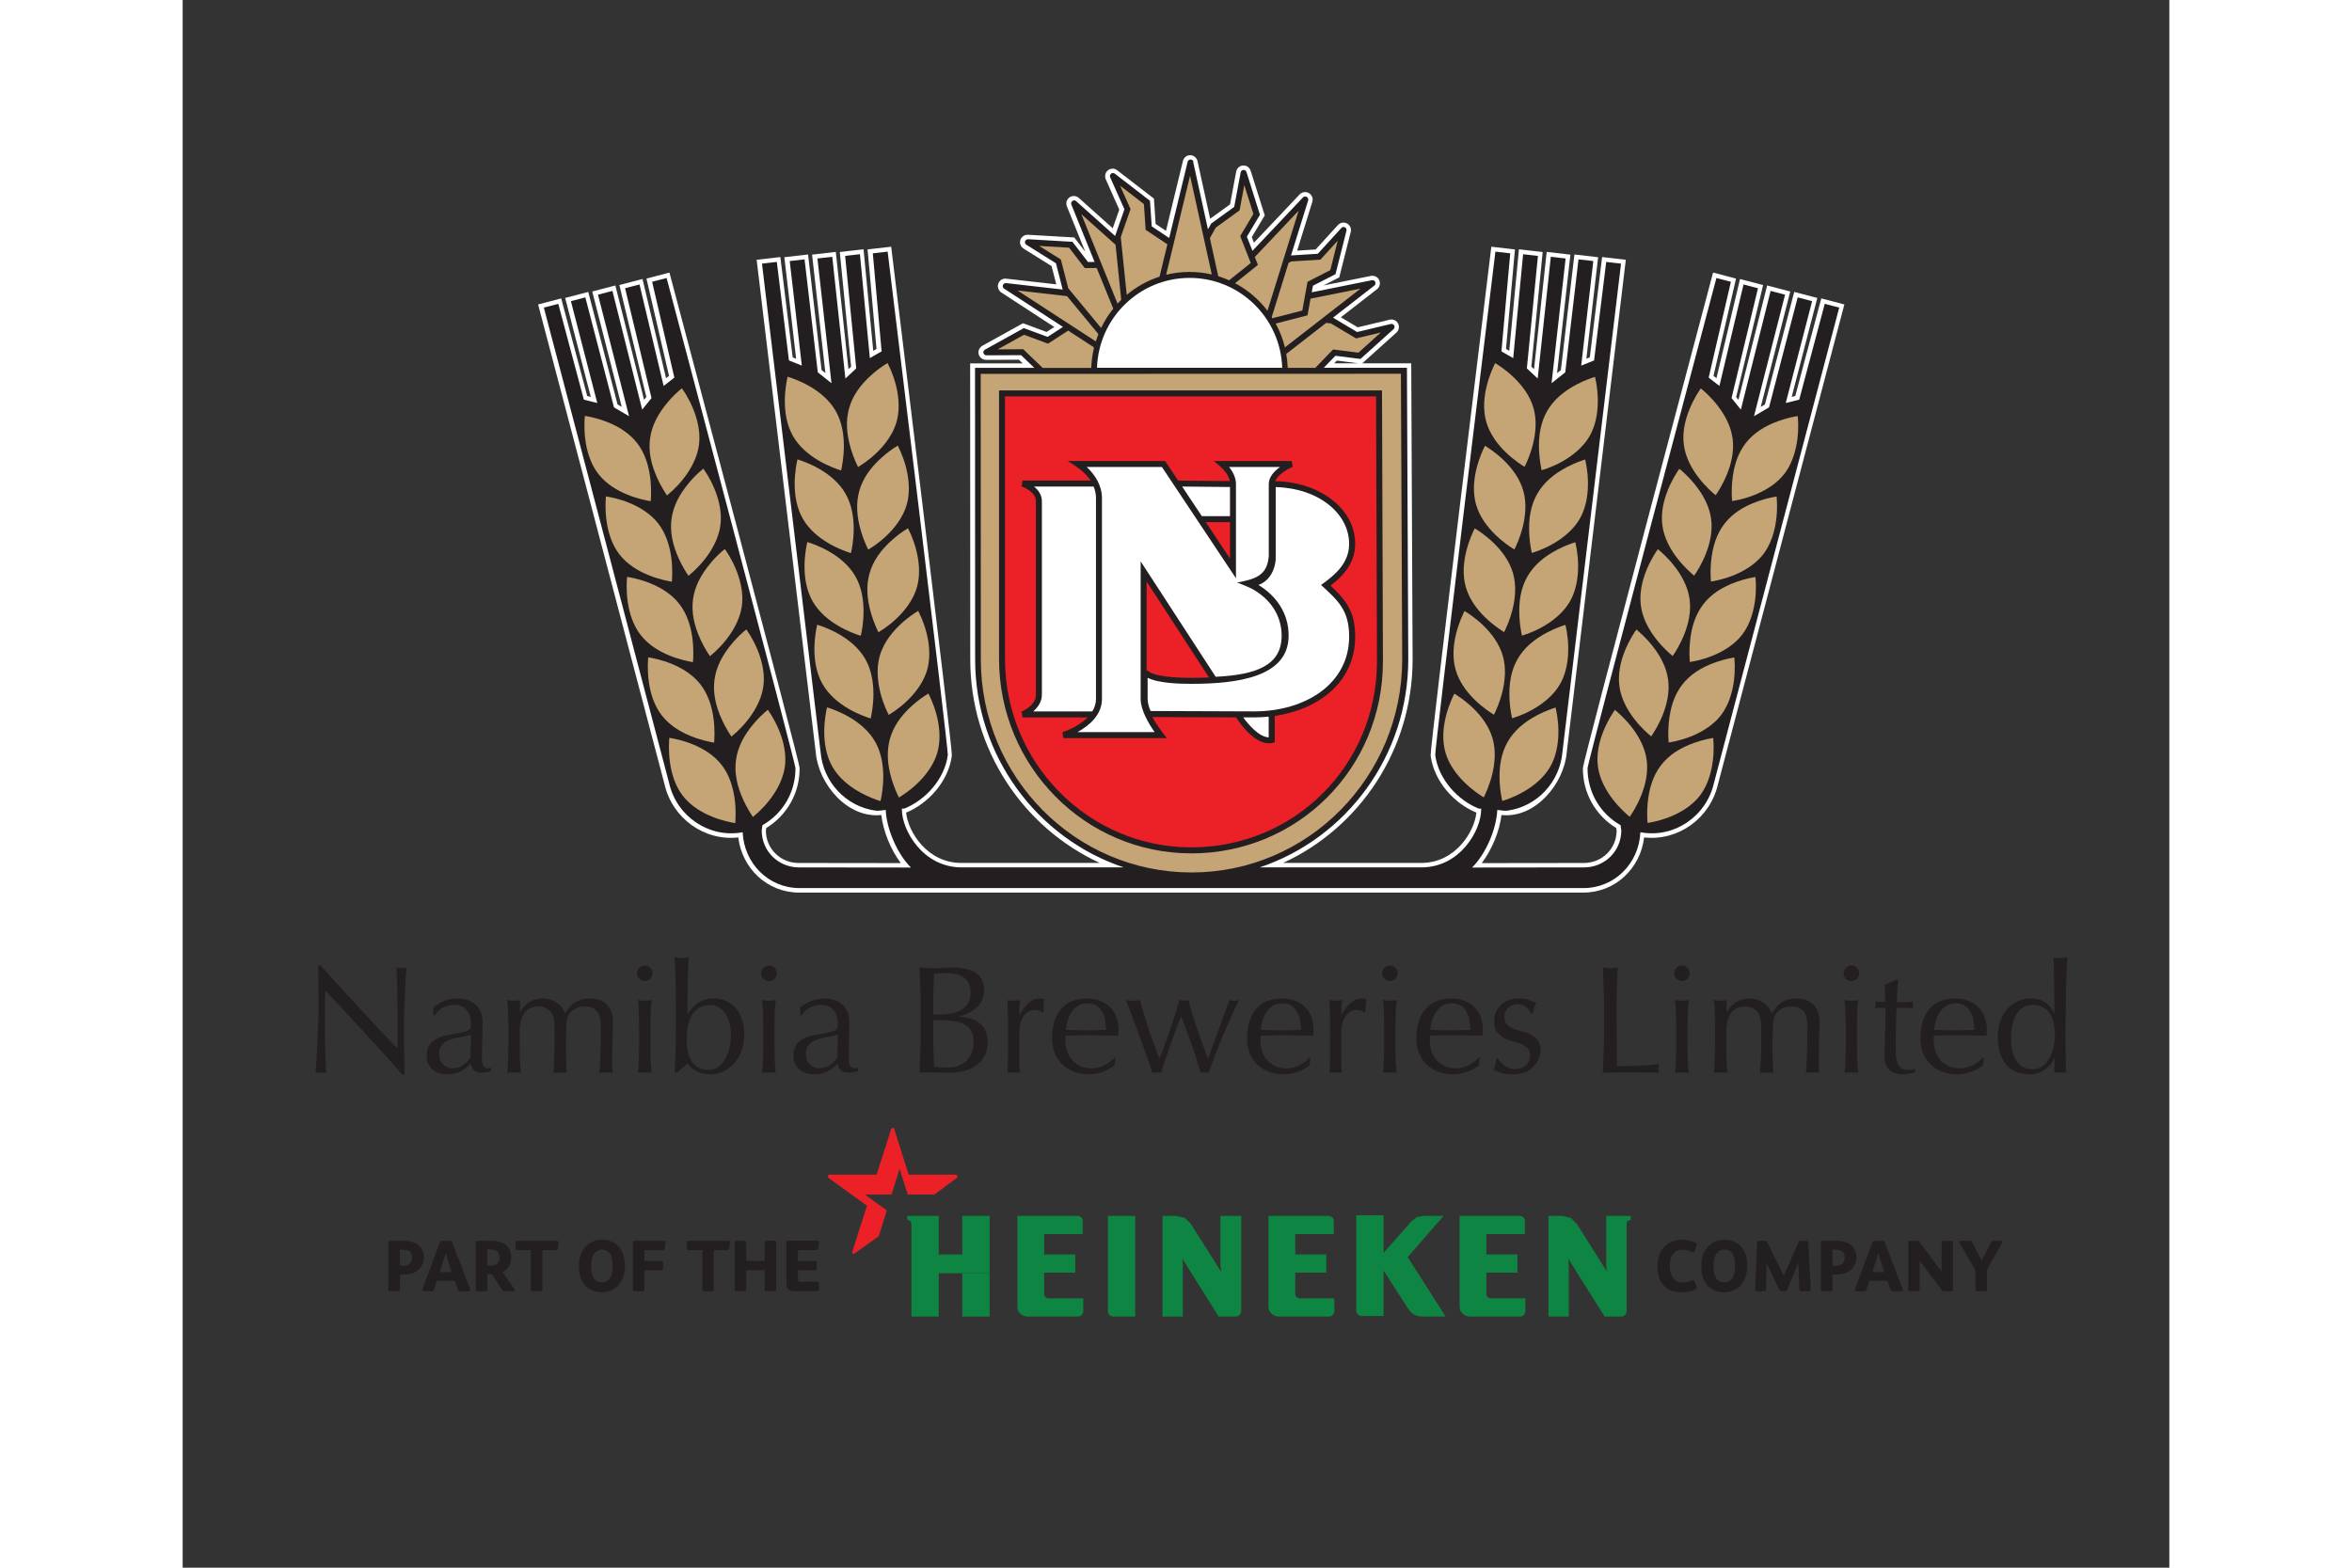 <?xml version="1.0" encoding="UTF-8"?>
<svg width="1200px" height="800px" id="Layer_1" data-name="Layer 1" xmlns="http://www.w3.org/2000/svg" viewBox="0 0 609.45 481.02">
  <rect x="0" y="0" width="609.45" height="481.02" fill="#333333" stroke="none"/>
  <defs>
    <style>
      .cls-1 {
        fill: #c5a476;
      }

      .cls-2 {
        fill: #231f20;
      }

      .cls-3 {
        fill: #fff;
      }

      .cls-4 {
        fill: #0e8542;
      }

      .cls-5 {
        fill: #ec2027;
      }
    </style>
  </defs>
  <path class="cls-3" d="M276.85,77.15l-5.63-13.91c-.1-.29-.14-.6-.14-.8,0-1.27,1.03-2.3,2.29-2.3.54,0,1.07.21,1.47.53l10.48,9.37,2-5.72-4.17-9.37c-.13-.31-.17-.64-.17-.9,0-1.27,1.03-2.3,2.29-2.3.61,0,1.09.22,1.49.55l11.2,8.64.52,7.78,3.17,2.11,5.23-21.56c.29-.93,1.15-1.66,2.19-1.66s1.95.74,2.23,1.72l4.55,20.76-2.54-.38,1.14-2.05,6.86-4.96,1.88-10.08c.21-1.06,1.14-1.85,2.25-1.85,1.01,0,1.87.66,2.18,1.59l4.33,13.73-3.98,6.67.67,1.71,14.09-14.9c.51-.51,1.15-.64,1.6-.64,1.28,0,2.32,1.04,2.32,2.33,0,.18-.02.36-.07.56l-4.69,15.08,5.68-.36,6.74-7.39c.42-.52,1.07-.86,1.79-.86,1.27,0,2.3,1.03,2.3,2.31,0,.23-.03.46-.1.67l-3.49,13.83-4.86,2.49,14.61-2.94c.14-.03.29-.04.43-.04,1.26,0,2.29,1.03,2.29,2.3,0,.72-.34,1.39-.87,1.81l-11.11,8.63,5.18,3.08,9.68-2.31c.21-.06.43-.1.65-.1,1.27,0,2.3,1.04,2.3,2.31,0,.65-.29,1.26-.71,1.67-10.67,9.61,0,0-10.67,9.61l-.99-.13-6.66-.84-.82.84h7.47s1.13,0,1.13,0h15.03s.42,90.84.42,90.84c0,27.75-16.29,51.66-39.73,62.46h42.38c10.41,0,16.31-9.5,16.92-15.44-6.77-2.76-13.01-9.56-14.04-17.49-.13-1.01,4.34-38.33,8.85-75.7,3.24-26.84,6.5-53.63,9.77-80.45l7.24.83-2.74,30.54,1,.57,2.97-31.15,7.28.84-3.47,35.18.82.77,3.88-35.99,7.28.84-4.09,36.34,1.17-.93,4.15-35.46,7.27.84-3.61,31.15,1.06-.42,3.78-30.78,7.27.84-18.14,151.26c-.83,9.48-9.62,20.22-20.01,19.11-.58,4.95-2.94,10.64-6.05,14.75l31.33-.04c5.54,0,10-4.32,10.05-9.88l-.12-.84c-6.4-3.9-10.3-10.81-10.23-18.42,0-1.02,9.57-37.34,19.18-73.72,6.9-26.11,13.82-52.2,20.75-78.3l7.05,1.85-6.92,29.85.91.71,7.23-30.43,7.09,1.85-8.27,34.35.7.87,8.8-35.09,7.09,1.85-9.05,35.41,1.28-.75,8.99-34.53,7.08,1.85-7.86,30.35,1.1-.27,7.98-29.94,7.08,1.85-38.78,147.24c-2.4,10.47-12.24,17.48-22.64,16.3-1.14,9.47-8.83,16.93-18.72,16.93h-240.45c-9.88,0-17.58-7.46-18.72-16.93-10.4,1.18-20.27-5.86-22.64-16.35l-38.77-147.19,7.08-1.85,7.98,29.94,1.1.27-7.86-30.35,7.08-1.85,8.99,34.53,1.29.75-9.05-35.41,7.09-1.85,8.8,35.09.7-.87-8.27-34.35,7.09-1.85,7.23,30.43.91-.71-6.92-29.85,7.05-1.85c6.93,26.1,13.85,52.18,20.75,78.3,9.61,36.38,19.18,72.7,19.18,73.72.07,7.61-3.84,14.51-10.23,18.42l-.12.84c.05,5.56,4.51,9.88,10.05,9.88l31.34.04c-3.09-4.11-5.4-9.81-5.98-14.76-10.44,1.12-19.28-9.56-20.1-19.15l-18.14-151.21,7.27-.84,3.78,30.78,1.06.42-3.61-31.15,7.27-.84,4.15,35.46,1.17.93-4.09-36.34,7.28-.84,3.88,35.99.82-.77-3.47-35.18,7.28-.84,2.98,31.15,1-.57-2.74-30.54,7.24-.83c3.27,26.83,6.53,53.61,9.77,80.45,4.51,37.38,8.98,74.69,8.85,75.7-1.03,7.92-7.27,14.73-14.04,17.49.61,5.94,6.51,15.44,16.92,15.44h42.49c-23.44-10.81-39.73-34.71-39.73-62.46l-.03-90.81h16.13s-1.18-1.14-1.18-1.14l-10.15.05c-1.21-.05-2.26-1.03-2.26-2.32,0-1.14.84-1.8,1.29-2.06l12.39-6.86,7.23,2.68,2.36-1.53-16.42-10.69c-.5-.42-.9-1.11-.9-1.83,0-1.28,1.04-2.33,2.31-2.33l15.62,1.77-1.44-5.6-8.61-5.38c-.65-.41-1.08-1.14-1.08-1.95,0-1.27,1.06-2.29,2.32-2.29l14.33.83,3.29,4.28Z"/>
  <path class="cls-2" d="M309.99,49.65l4.54,20.72.99-1.78,7.06-5.1,1.99-10.61c.08-.42.45-.74.9-.74.4,0,.75.26.87.63l4.14,13.13-4.01,6.72,1.71,4.35,15.56-16.46c.16-.16.38-.22.62-.22.52,0,.94.42.94.95,0,.06,0,.11-.01.18l-5.28,16.96,8.22-.52,7.16-7.84c.17-.23.44-.38.74-.38.51,0,.92.42.92.93,0,.1-.02.2-.05.29l-3.34,13.26-6.93,3.55-.36,2.02,18.48-3.72c.06-.01.11-.01.17-.01.51,0,.91.41.91.92,0,.29-.13.55-.34.72l-12.7,9.87,7.4,4.4,10.27-2.45c.09-.03.19-.05.29-.05.51,0,.93.42.93.93,0,.26-.11.49-.28.66l-10.18,9.17-7.7-.97-3.56,3.68h25.51s.41,89.46.41,89.46c0,29.74-19.1,54.98-45.57,63.84h49.59c11.97,0,18.35-11.46,18.35-17.81v-.23h-.75c-6.45-2.56-12.39-9.04-13.35-16.45-.2-1.57,17.66-147.91,18.46-154.45l4.55.53-2.7,30.08,3.61,2.07,3.04-31.88,4.55.52-3.4,34.51,3.32,3.11,4.03-37.35,4.54.52-4.31,38.26,4.2-3.33,4.06-34.66,4.54.52-3.71,32.08,3.95-1.59,3.72-30.23,4.55.53-17.98,149.89c-.77,9.08-7.69,16.73-16.99,17.97-.65.09-2.38-.17-2.99-.24-.26,5.93-3.56,13.55-7.74,17.68l34.35-.04c6.31,0,11.43-4.96,11.43-11.35l-.22-1.6c-6.32-3.59-10.19-10.22-10.13-17.55.01-1.58,37.84-143.97,39.53-150.35l4.44,1.16-6.81,29.4,3.29,2.56,7.4-31.14,4.43,1.16-8.11,33.7,2.86,3.54,9.13-36.42,4.43,1.16-9.53,37.28,4.61-2.71,8.79-33.75,4.43,1.16-8.09,31.25,4.13-1.02,7.84-29.41,4.43,1.16-38.43,145.9c-2.31,10.2-12.18,16.9-22.3,15.12l-.26-.05c-.42,9.49-7.84,17.14-17.48,17.14h-240.45c-9.63,0-17.05-7.65-17.47-17.14l-.26.05c-10.11,1.78-19.99-4.92-22.3-15.12l-38.43-145.9,4.43-1.16,7.84,29.41,4.12,1.02-8.09-31.25,4.43-1.16,8.79,33.75,4.62,2.71-9.53-37.28,4.43-1.16,9.13,36.42,2.86-3.54-8.11-33.7,4.43-1.16,7.4,31.14,3.29-2.56-6.82-29.4,4.44-1.16c1.69,6.37,39.52,148.77,39.53,150.35.06,7.33-3.81,13.96-10.13,17.55l-.22,1.6c0,6.39,5.12,11.35,11.43,11.35l34.35.04c-4.17-4.14-7.47-11.76-7.74-17.68-.6.07-2.34.33-2.99.24-9.3-1.24-16.22-8.88-16.99-17.97l-17.98-149.89,4.55-.53,3.72,30.23,3.95,1.59-3.71-32.08,4.55-.52,4.06,34.66,4.2,3.33-4.31-38.26,4.55-.52,4.03,37.35,3.32-3.11-3.4-34.51,4.54-.52,3.04,31.88,3.61-2.07-2.7-30.08,4.55-.53c.8,6.55,18.67,152.89,18.46,154.45-.96,7.41-6.9,13.89-13.35,16.45h-.75v.23c0,6.35,6.38,17.81,18.35,17.81h49.7c-26.47-8.86-45.57-34.1-45.57-63.84l-.03-89.43h18.18s-4.06-3.9-4.06-3.9l-10.67.05c-.51-.02-.91-.43-.91-.94,0-.39.29-.68.6-.86l11.83-6.55,7.29,2.7,4.72-3.06-18.14-11.8c-.21-.17-.34-.43-.34-.72,0-.52.42-.94.94-.94l17.45,1.99-2.07-8.07-9.08-5.68c-.26-.16-.43-.45-.43-.78,0-.5.41-.91.91-.91l13.66.79,4.77,6.2,2.02-.02-7.14-17.65c-.04-.1-.05-.21-.05-.31,0-.51.41-.93.92-.93.22,0,.42.08.58.21l11.99,10.72,2.86-8.19-4.39-9.85c-.05-.11-.06-.23-.06-.36,0-.51.41-.93.92-.93.24,0,.42.07.62.24l10.75,8.29.53,7.84,5.36,3.57,5.68-23.43c.12-.38.45-.65.87-.65s.79.29.9.68"/>
  <path class="cls-1" d="M309.49,267.7c35.69,0,64.63-29.27,64.63-65.39l-.4-87.63-128.9.04.03,87.59c0,36.12,28.94,65.39,64.64,65.39"/>
  <path class="cls-2" d="M309.42,261.84c-32.58,0-58.98-26.71-58.98-59.65v-82.4h117.48l.29,83.15c0,32.95-26.23,58.91-58.79,58.91"/>
  <path class="cls-5" d="M309.42,260c31.57,0,56.96-25.14,56.96-57.07l-.28-81.31h-113.83v80.56c0,31.94,25.59,57.82,57.15,57.82"/>
  <path class="cls-2" d="M314.85,207.87l-19.14-29.45v27.41h.3s-.02-.1-.02-.16c1.82,2.35,12.31,2.32,13.42,2.32,1.84,0,3.66-.04,5.44-.12M321.29,160.22h-7.42l7.42,11.15v-11.15ZM257.65,220.12l-.33-1.77c.16-.06,4.44-1.84,4.44-5.12v-59.46c0-2.92-4.19-4.46-4.4-4.53l.29-1.79h20.93c-1.7-2.58-4.48-4.38-7.07-6h29.88l4,6.01,15.84.15c-.49-2.67-3-4.58-4.9-6.15h23.87l.34,1.77c-.24.1-4.46,1.91-5.35,4.4,13.82.3,24.5,8.52,24.5,19.29,0,5.33-3.15,9.45-7.55,12.77,4.97,4.66,7.55,8.18,7.55,15.68,0,13.75-11.02,22.29-24.67,24.31v8.07c-4.97,1.8-9.83-4.54-11.89-7.63l-25.66-.1c1.3,2.41,3.07,4.75,4.44,6.46h-31.75l-.27-1.8c.16-.05,4.72-1.51,7.73-4.54h-19.94Z"/>
  <path class="cls-1" d="M279.48,106.53l-7.84-5.09-6.18,4.01-7.36-2.73-8.07,4.47,7.81-.04,5.98,5.73h14.91c.07-2.02.33-3.98.77-5.88l-.02-.46Z"/>
  <path class="cls-1" d="M315.7,84.22l-6.66-30.3-7.34,30.39c2.3-.57,4.7-.87,7.17-.87s4.63.27,6.83.78"/>
  <path class="cls-1" d="M328.47,65.66l-2.79-8.85-1.45,7.74-7.32,5.29-1.79,3.23,2.57,11.69c1.14.35,2.26.77,3.33,1.25l6.64-5.32-3.24-8.25,4.05-6.79Z"/>
  <path class="cls-1" d="M332.79,95.35l9.55-30.7-13.44,14.21.95,2.43-7.01,5.61c3.88,2.06,7.27,4.95,9.94,8.44"/>
  <path class="cls-1" d="M334.11,97.26c.1.18.15.34.07.41l9.3-2.39,1.59-8.82,6.99-3.58,2.27-9.01-5.29,5.79-8.98.56-.8.45-5.16,16.6Z"/>
  <path class="cls-1" d="M335.32,99.28c1.23,2.28,2.19,4.73,2.82,7.31l23.21-18.04-15.36,3.09-.92,5.12-9.75,2.51Z"/>
  <path class="cls-1" d="M339,112.87h8.46l5.45-5.64,7.78.98,6.87-6.19-7.6,1.82-7.76-4.62-1.43-.13-12.22,9.5c.24,1.4.39,2.83.44,4.28"/>
  <path class="cls-1" d="M287.78,72.74l1.83,17.73c2.94-2.47,6.35-4.38,10.07-5.59l2.4-9.92-6.67-4.44-.53-7.91-7.31-5.64,3.21,7.2-3,8.58Z"/>
  <path class="cls-1" d="M286.18,75.1l-10.5-9.39,11.11,27.45c.37-.4.75-.79,1.13-1.17l-1.74-16.9Z"/>
  <path class="cls-1" d="M280.91,102.5l-9.61-11.63-15.2-1.74,24.02,15.62c.24-.76.51-1.51.8-2.25"/>
  <path class="cls-1" d="M280.39,82.22l-3.65.04-4.81-6.26-9.18-.54,6.65,4.16,2.26,8.81,10.08,12.2c1.02-2.12,2.28-4.11,3.74-5.92l-5.08-12.48Z"/>
  <path class="cls-3" d="M280.49,112.84c.53-15.32,13.04-27.57,28.41-27.57s27.89,12.25,28.41,27.57h-56.82Z"/>
  <path class="cls-3" d="M336.64,143.28h-15.64l.26.34c.89,1.18,1.86,2.92,1.86,4.9v28.91l-22.72-34.15h-23.07c2.65,2.46,4.68,5.78,4.68,9.56v61.62c0,4.79-3.74,8.11-7.51,10.17h23.66c-1.92-2.76-4.28-6.81-4.28-10.17v-42.22l23.02,35.42c12.29-.61,20.23-3.39,20.23-12.61,0-6.44-3.72-11.4-9.04-14.36-.99-.55-4.62-1.95-4.62-1.95,5.04-.98,9.15-1.86,9.68-7.8.06-.65.03-1.11.03-1.11v-21.3c0-2.29,1.8-4.06,3.46-5.24"/>
  <path class="cls-3" d="M296.02,207.97v6.48c0,1.11.35,2.39.89,3.71l31.72.12c15.96,0,29.21-8.58,29.21-22.93,0-8.12-3.34-10.97-8.61-15.87,4.29-3.03,8.61-6.73,8.61-12.59,0-9.3-9.33-17.1-22.53-17.44v22.19s-.02.54-.17,1.32c-.57,2.89-2.22,5.51-5.14,6.52,5.54,3.35,9.28,8.74,9.28,15.56,0,12.78-15.91,14.78-29.85,14.78-3.09,0-10.02-.1-13.4-1.86"/>
  <polygon class="cls-3" points="321.29 149.43 306.61 149.29 312.65 158.38 321.29 158.38 321.29 149.43"/>
  <path class="cls-3" d="M260.92,218.28h18.13c.7-1.13,1.13-2.4,1.13-3.83v-61.62c0-1.29-.28-2.48-.73-3.55h-18.29c1.2.97,2.42,2.45,2.42,4.48v59.46c0,1.99-1.13,3.75-2.66,5.06"/>
  <path class="cls-3" d="M333.17,219.89c-1.49.15-3.01.23-4.55.23h-3.28c1.44,1.99,4.74,5.99,7.82,6.14v-6.37Z"/>
  <path class="cls-1" d="M224.05,216.26c-7.35,6.47-9.33,13.57-6.51,22.96.78,2.59,1.73,4.6,2.18,5.49,5.05-3.04,10.18-8.1,11.81-13.86,1.64-5.78-.08-12.82-2.76-18.06-1.67,1.01-3.25,2.18-4.72,3.47"/>
  <path class="cls-1" d="M197.67,217.05c-.54,2.31-2.28,11.33,1.64,18.2,3.92,6.87,12.51,9.87,14.77,10.56.54-2.32,2.27-11.36-1.65-18.23-3.92-6.87-12.5-9.85-14.75-10.53"/>
  <path class="cls-1" d="M194.65,191.69c-.54,2.31-2.28,11.33,1.64,18.2,3.92,6.87,12.51,9.87,14.77,10.56.54-2.32,2.27-11.36-1.65-18.23-3.92-6.87-12.5-9.85-14.75-10.53"/>
  <path class="cls-1" d="M191.62,166.32c-.54,2.31-2.28,11.33,1.64,18.2,3.92,6.87,12.51,9.87,14.77,10.56.54-2.32,2.27-11.36-1.65-18.23-3.92-6.87-12.5-9.85-14.75-10.53"/>
  <path class="cls-1" d="M188.6,140.96c-.54,2.31-2.28,11.33,1.64,18.2,3.92,6.87,12.51,9.87,14.77,10.56.54-2.32,2.27-11.36-1.66-18.23-3.92-6.87-12.5-9.85-14.75-10.53"/>
  <path class="cls-1" d="M185.58,115.59c-.54,2.31-2.28,11.33,1.64,18.2,3.92,6.87,12.51,9.87,14.77,10.56.54-2.32,2.27-11.36-1.65-18.23-3.92-6.87-12.5-9.85-14.75-10.53"/>
  <path class="cls-1" d="M149.3,226.39c-.22,2.36-.7,11.54,4.13,17.79,4.82,6.25,13.75,8.01,16.08,8.38.22-2.37.68-11.57-4.14-17.82-4.83-6.25-13.74-7.99-16.06-8.35"/>
  <path class="cls-1" d="M142.82,201.69c-.22,2.36-.7,11.54,4.13,17.79,4.82,6.25,13.75,8.01,16.08,8.38.21-2.37.68-11.57-4.15-17.82-4.83-6.25-13.74-7.99-16.06-8.35"/>
  <path class="cls-1" d="M136.33,177c-.22,2.36-.7,11.54,4.13,17.79,4.82,6.25,13.75,8.01,16.08,8.38.21-2.37.68-11.57-4.15-17.82-4.83-6.25-13.74-7.99-16.06-8.35"/>
  <path class="cls-1" d="M129.85,152.31c-.22,2.36-.7,11.54,4.13,17.79,4.83,6.25,13.75,8.01,16.08,8.38.22-2.37.68-11.56-4.14-17.82-4.83-6.25-13.74-7.99-16.06-8.35"/>
  <path class="cls-1" d="M123.37,127.61c-.22,2.36-.7,11.54,4.13,17.79,4.83,6.25,13.75,8.01,16.08,8.38.21-2.37.68-11.57-4.15-17.82-4.83-6.25-13.74-7.99-16.06-8.35"/>
  <path class="cls-1" d="M148.96,123.23c-6.38,7.44-7.38,14.74-3.29,23.65,1.13,2.46,2.34,4.31,2.91,5.13,4.58-3.72,8.96-9.46,9.79-15.39.83-5.95-1.84-12.68-5.22-17.49-1.52,1.23-2.92,2.62-4.2,4.1"/>
  <path class="cls-1" d="M155.55,147.89c-6.39,7.44-7.38,14.74-3.29,23.65,1.13,2.46,2.34,4.31,2.91,5.13,4.58-3.72,8.96-9.46,9.78-15.39.83-5.95-1.84-12.68-5.22-17.49-1.52,1.23-2.92,2.62-4.2,4.1"/>
  <path class="cls-1" d="M162.14,172.56c-6.39,7.44-7.38,14.74-3.29,23.65,1.13,2.46,2.34,4.31,2.91,5.13,4.58-3.72,8.96-9.46,9.78-15.39.83-5.95-1.84-12.68-5.22-17.5-1.52,1.23-2.92,2.62-4.2,4.1"/>
  <path class="cls-1" d="M168.73,197.22c-6.38,7.44-7.38,14.74-3.29,23.65,1.13,2.46,2.34,4.31,2.91,5.13,4.58-3.72,8.96-9.46,9.78-15.39.83-5.95-1.84-12.68-5.22-17.49-1.52,1.23-2.92,2.62-4.2,4.1"/>
  <path class="cls-1" d="M175.32,221.89c-6.39,7.44-7.38,14.74-3.29,23.65,1.13,2.46,2.34,4.31,2.91,5.13,4.58-3.72,8.96-9.46,9.79-15.39.83-5.95-1.84-12.68-5.22-17.49-1.52,1.23-2.92,2.62-4.2,4.1"/>
  <path class="cls-1" d="M211.52,114.85c-7.35,6.47-9.33,13.57-6.51,22.96.78,2.59,1.73,4.6,2.18,5.49,5.04-3.04,10.18-8.1,11.81-13.86,1.64-5.78-.08-12.82-2.76-18.06-1.67,1.01-3.26,2.18-4.72,3.47"/>
  <path class="cls-1" d="M214.65,140.2c-7.35,6.47-9.33,13.57-6.51,22.96.78,2.59,1.73,4.6,2.18,5.49,5.05-3.04,10.18-8.1,11.81-13.86,1.64-5.78-.08-12.82-2.76-18.06-1.67,1.01-3.26,2.18-4.72,3.47"/>
  <path class="cls-1" d="M217.78,165.55c-7.35,6.47-9.33,13.57-6.51,22.96.78,2.59,1.73,4.6,2.18,5.49,5.05-3.04,10.18-8.1,11.81-13.86,1.64-5.78-.08-12.82-2.76-18.06-1.67,1.01-3.26,2.18-4.72,3.47"/>
  <path class="cls-1" d="M220.92,190.91c-2.78,2.45-5.84,5.98-7.08,10.36-1.64,5.78.08,12.84,2.75,18.09,5.05-3.04,10.17-8.1,11.81-13.86,1.64-5.78-.08-12.82-2.76-18.06-1.67,1.01-3.26,2.18-4.72,3.47"/>
  <path class="cls-1" d="M390.11,212.84c-1.1,2.16-4.89,10.43-2.74,18,2.15,7.57,9.69,12.57,11.76,13.82,1.1-2.17,4.88-10.46,2.73-18.03-2.15-7.57-9.69-12.55-11.75-13.79"/>
  <path class="cls-1" d="M393.24,187.48c-1.1,2.16-4.89,10.43-2.74,18,2.15,7.57,9.69,12.57,11.76,13.82,1.1-2.17,4.88-10.46,2.73-18.03-2.15-7.57-9.69-12.55-11.75-13.79"/>
  <path class="cls-1" d="M396.37,162.13c-1.1,2.16-4.89,10.43-2.74,18,2.15,7.57,9.69,12.57,11.76,13.82,1.1-2.17,4.88-10.46,2.73-18.03-2.15-7.57-9.69-12.55-11.75-13.8"/>
  <path class="cls-1" d="M399.51,136.78c-1.1,2.16-4.89,10.43-2.74,18,2.15,7.57,9.69,12.57,11.76,13.82,1.1-2.17,4.88-10.46,2.73-18.03-2.15-7.57-9.69-12.55-11.75-13.79"/>
  <path class="cls-1" d="M402.64,111.42c-1.1,2.16-4.89,10.43-2.74,18,2.15,7.57,9.69,12.57,11.76,13.82,1.1-2.17,4.88-10.46,2.74-18.03-2.15-7.57-9.69-12.55-11.75-13.79"/>
  <path class="cls-1" d="M439.36,217.83c-1.39,1.98-6.28,9.64-5.19,17.44,1.09,7.8,7.87,13.82,9.75,15.35,1.39-1.99,6.27-9.67,5.19-17.47-1.08-7.8-7.87-13.79-9.74-15.32"/>
  <path class="cls-1" d="M445.95,193.17c-1.39,1.98-6.28,9.64-5.19,17.44,1.08,7.8,7.87,13.81,9.74,15.34,1.39-1.99,6.27-9.67,5.19-17.47-1.08-7.8-7.87-13.79-9.74-15.32"/>
  <path class="cls-1" d="M452.54,168.5c-1.39,1.98-6.28,9.64-5.19,17.44,1.08,7.8,7.87,13.82,9.74,15.35,1.39-1.99,6.27-9.67,5.19-17.47-1.08-7.8-7.87-13.79-9.74-15.32"/>
  <path class="cls-1" d="M459.13,143.84c-1.39,1.98-6.28,9.64-5.19,17.44,1.08,7.8,7.87,13.82,9.75,15.35,1.39-1.99,6.27-9.67,5.19-17.47-1.08-7.8-7.87-13.79-9.74-15.32"/>
  <path class="cls-1" d="M465.72,119.17c-1.39,1.98-6.28,9.64-5.19,17.44,1.09,7.8,7.87,13.82,9.75,15.35,1.39-1.99,6.27-9.67,5.19-17.47-1.08-7.8-7.87-13.79-9.74-15.32"/>
  <path class="cls-1" d="M489.85,129.08c-9.22,3.21-13.65,9.04-14.51,18.79-.24,2.67-.1,4.86-.01,5.88,5.76-.91,12.38-3.64,16.02-8.36,3.65-4.73,4.66-11.89,4.12-17.73-.99.15-3.13.55-5.62,1.42"/>
  <path class="cls-1" d="M483.36,153.77c-9.22,3.21-13.65,9.04-14.51,18.79-.24,2.67-.1,4.86-.01,5.88,5.76-.91,12.38-3.64,16.02-8.36,3.65-4.73,4.66-11.89,4.12-17.73-.99.15-3.13.55-5.62,1.42"/>
  <path class="cls-1" d="M476.88,178.46c-9.22,3.21-13.65,9.04-14.51,18.79-.24,2.67-.11,4.86-.01,5.88,5.76-.91,12.38-3.64,16.02-8.36,3.65-4.73,4.66-11.89,4.12-17.73-.99.15-3.13.55-5.62,1.42"/>
  <path class="cls-1" d="M470.39,203.16c-9.22,3.21-13.65,9.04-14.51,18.79-.24,2.67-.11,4.86-.01,5.88,5.76-.91,12.38-3.64,16.02-8.36,3.65-4.73,4.66-11.89,4.12-17.73-.99.15-3.13.55-5.62,1.42"/>
  <path class="cls-1" d="M463.91,227.85c-9.22,3.21-13.65,9.04-14.51,18.79-.24,2.67-.1,4.86-.01,5.88,5.76-.91,12.37-3.64,16.02-8.36,3.65-4.73,4.66-11.89,4.12-17.73-.99.15-3.13.55-5.62,1.42"/>
  <path class="cls-1" d="M427.89,117.83c-8.68,4.48-12.28,10.87-11.78,20.65.14,2.68.57,4.83.8,5.82,5.58-1.71,11.76-5.34,14.72-10.53,2.97-5.2,2.98-12.42,1.64-18.14-.96.29-3.02.99-5.37,2.2"/>
  <path class="cls-1" d="M424.87,143.2c-8.68,4.48-12.28,10.87-11.78,20.65.13,2.68.57,4.83.8,5.82,5.58-1.71,11.76-5.35,14.72-10.53,2.97-5.2,2.98-12.42,1.64-18.14-.96.29-3.02.99-5.37,2.2"/>
  <path class="cls-1" d="M421.85,168.57c-8.68,4.48-12.28,10.87-11.78,20.65.13,2.68.57,4.83.8,5.82,5.58-1.71,11.76-5.34,14.72-10.53,2.97-5.2,2.98-12.42,1.64-18.14-.96.29-3.02.99-5.37,2.2"/>
  <path class="cls-1" d="M418.82,193.93c-8.68,4.48-12.28,10.87-11.78,20.65.13,2.68.57,4.83.8,5.82,5.58-1.71,11.76-5.34,14.72-10.53,2.97-5.2,2.98-12.42,1.64-18.14-.96.29-3.02.99-5.37,2.2"/>
  <path class="cls-1" d="M415.8,219.3c-8.68,4.48-12.28,10.87-11.78,20.65.13,2.68.57,4.83.8,5.82,5.58-1.71,11.75-5.35,14.72-10.53,2.97-5.2,2.98-12.42,1.64-18.14-.96.29-3.02.99-5.37,2.2"/>
  <path class="cls-2" d="M574.29,324.69l-.14,4.47c.62-.06,1.22-.09,1.78-.09.59,0,1.2.03,1.82.09l-.09-5.31c-.03-1.72-.05-3.67-.05-5.83,0-2.01.02-4.22.05-6.63l.09-7.05c.06-2.29.13-4.37.19-6.26.06-1.91.14-3.37.24-4.37-.41.06-.78.12-1.12.19-.31.03-.64.05-.98.05s-.69-.02-1.03-.05l-1.07-.19c.03.75.05,1.62.05,2.59.03.97.05,2.01.05,3.1.03,1.1.05,2.26.05,3.48.03,1.19.05,2.38.05,3.57v4.61c-1.43-3.14-3.84-4.7-7.3-4.7-1.22,0-2.43.25-3.65.75-1.18.47-2.26,1.21-3.23,2.21-.94.97-1.7,2.19-2.29,3.67-.59,1.47-.89,3.21-.89,5.22s.27,3.79.79,5.27c.56,1.44,1.28,2.63,2.15,3.57.9.91,1.92,1.57,3.04,1.98,1.15.41,2.32.61,3.51.61s2.17-.16,3.04-.47c.87-.31,1.62-.72,2.24-1.22.66-.5,1.19-1.03,1.59-1.6.44-.6.78-1.14,1.03-1.65h.09ZM560.91,318.48c0-1.41.12-2.73.37-3.95.28-1.25.69-2.34,1.22-3.24.56-.94,1.25-1.66,2.06-2.16.84-.53,1.82-.8,2.95-.8,2.25,0,3.95.8,5.1,2.4,1.15,1.57,1.73,3.86,1.73,6.87,0,1.25-.14,2.51-.42,3.76-.25,1.25-.67,2.38-1.26,3.39-.56.97-1.28,1.77-2.15,2.4-.87.6-1.92.89-3.14.89-.75,0-1.51-.14-2.29-.42-.78-.28-1.48-.78-2.11-1.51-.59-.75-1.09-1.74-1.5-2.96-.37-1.22-.56-2.77-.56-4.66M533.07,318.72c0,1.57.27,3.02.8,4.37.56,1.35,1.34,2.52,2.34,3.53,1.03.97,2.23,1.72,3.6,2.26,1.41.5,2.95.75,4.63.75,1.5,0,2.93-.27,4.3-.8,1.4-.53,2.57-1.18,3.51-1.93l.28-2.3-.23-.14c-.4.47-.89.91-1.45,1.32-.53.41-1.11.77-1.73,1.08-.62.28-1.26.52-1.92.71-.66.16-1.3.24-1.92.24-1.31,0-2.46-.22-3.46-.66-1-.47-1.84-1.08-2.53-1.83-.69-.78-1.22-1.71-1.59-2.77-.34-1.07-.52-2.21-.52-3.43v-.61c0-.31.02-.55.05-.71l3.04-.09c1.03-.03,2.06-.05,3.09-.05,1.68,0,3.35.02,5.01.05l5.01.09c.03-.31.04-.61.04-.89.03-.31.05-.63.05-.94,0-1.32-.2-2.55-.61-3.71-.37-1.16-.97-2.17-1.78-3.01-.81-.88-1.83-1.57-3.04-2.07-1.18-.53-2.6-.8-4.26-.8-3.49,0-6.16,1.1-8,3.29-1.81,2.19-2.71,5.22-2.71,9.08M543.88,307.86c1.22,0,2.2.27,2.95.8.75.53,1.33,1.21,1.73,2.02.44.82.72,1.69.84,2.63.16.94.23,1.83.23,2.68l-3.09.1c-1.06.03-2.1.05-3.14.05s-2.03-.02-3.09-.05l-2.99-.1c.06-.85.22-1.74.47-2.68.28-.97.67-1.85,1.17-2.63.53-.81,1.19-1.49,1.96-2.02.81-.53,1.79-.8,2.95-.8M526,300.52l-3.88,1.65c.06,1,.09,1.98.09,2.92.03.94.06,1.73.09,2.35-.66,0-1.68-.05-3.09-.14.03.16.05.32.05.47.03.16.05.32.05.47,0,.19-.02.38-.05.57,0,.16-.02.33-.05.52.31-.03.61-.05.89-.05.28-.03.55-.05.8-.05h1.5c0,1.76-.02,3.35-.05,4.8-.03,1.41-.08,2.71-.14,3.9l-.09,3.25c-.03.97-.05,1.88-.05,2.73,0,1.88.47,3.31,1.4,4.28.94.97,2.39,1.46,4.35,1.46.59,0,1.2-.08,1.82-.23.66-.13,1.25-.24,1.78-.33v-1.13c-.31.1-.69.17-1.12.24-.41.06-.73.09-.98.09-.93,0-1.65-.2-2.15-.61-.5-.41-.87-.94-1.12-1.6-.25-.69-.4-1.46-.47-2.3-.03-.85-.05-1.71-.05-2.59v-3.53l.09-3.76c.03-1.22.06-2.27.09-3.15.06-.88.11-1.38.14-1.51h2.29c.5,0,.97.02,1.4.05.44,0,.86.01,1.26.05-.03-.1-.05-.25-.05-.47v-.99c0-.25.02-.42.05-.52-1.09.06-2.11.11-3.04.14h-1.92c.06-1.16.11-2.3.14-3.43.06-1.16.14-2.34.23-3.53h-.23ZM510.19,315.62v4.89c0,1.41-.03,2.9-.1,4.47-.03,1.54-.12,2.93-.28,4.18.72-.06,1.42-.09,2.11-.09s1.39.03,2.1.09c-.15-1.25-.26-2.65-.33-4.18-.03-1.57-.05-3.06-.05-4.47v-4.89c0-1.41.02-2.89.05-4.42.06-1.57.17-3.03.33-4.37-.87.16-1.57.24-2.1.24s-1.23-.08-2.11-.24c.16,1.35.25,2.81.28,4.37.06,1.54.1,3.01.1,4.42M509.53,298.64c0,.66.23,1.22.7,1.69.47.47,1.03.7,1.68.7s1.22-.24,1.68-.7c.47-.47.7-1.04.7-1.69s-.23-1.22-.7-1.69c-.47-.47-1.03-.71-1.68-.71s-1.22.24-1.68.71c-.47.47-.7,1.03-.7,1.69M470.09,315.62v4.89c0,1.41-.03,2.9-.09,4.47-.03,1.54-.12,2.93-.28,4.18.72-.06,1.42-.09,2.1-.09s1.39.03,2.11.09c-.15-1.25-.27-2.65-.33-4.18-.03-1.57-.05-3.06-.05-4.47v-4c0-2.45.48-4.34,1.45-5.69s2.48-2.02,4.54-2.02c.78,0,1.53.22,2.24.66.75.41,1.3.91,1.64,1.51.19.38.33.72.42,1.03.13.32.22.72.28,1.22.06.47.09,1.13.09,1.98.03.81.05,1.96.05,3.43,0,1.72-.03,3.48-.09,5.27-.06,1.79-.17,3.54-.33,5.27.72-.06,1.4-.09,2.06-.09s1.34.03,2.06.09c-.06-1.31-.12-2.52-.19-3.62-.03-1.13-.05-2.37-.05-3.72,0-2.23.02-3.97.05-5.22.03-1.29.08-2.27.14-2.96.09-.72.2-1.25.33-1.6.15-.34.36-.69.61-1.03.44-.6,1.04-1.11,1.82-1.55.78-.44,1.73-.66,2.85-.66.94,0,1.72.16,2.34.47.62.28,1.12.67,1.5,1.17.38.5.64,1.1.8,1.79.19.69.28,1.43.28,2.21,0,4.26-.06,7.59-.19,9.97-.09,2.38-.19,3.97-.28,4.75.34-.06.68-.09,1.03-.09h2.01c.34,0,.69.03,1.03.09-.06-.91-.11-1.75-.14-2.54v-2.45c0-1.38.02-2.59.05-3.62l.09-2.82c.03-.85.06-1.58.09-2.21.03-.63.05-1.21.05-1.74,0-1.32-.19-2.44-.56-3.38-.34-.94-.84-1.71-1.5-2.31-.62-.6-1.37-1.03-2.24-1.32-.87-.28-1.83-.42-2.85-.42-1.68,0-3.18.41-4.49,1.22-1.28.78-2.29,1.93-3.04,3.43-.25-.66-.55-1.27-.98-1.83-.44-.6-.97-1.1-1.59-1.5-.59-.41-1.26-.72-2.01-.94-.75-.25-1.51-.38-2.29-.38-2.99,0-5.32,1.41-6.97,4.23-.09-1.26-.05-2.51.05-3.76-.41.06-.77.13-1.08.19-.28.03-.55.05-.8.05-.53,0-1.23-.08-2.1-.24.16,1.35.25,2.81.28,4.37.06,1.54.09,3.01.09,4.42M458.2,315.62v4.89c0,1.41-.03,2.9-.09,4.47-.03,1.54-.12,2.93-.28,4.18.72-.06,1.42-.09,2.11-.09s1.39.03,2.1.09c-.15-1.25-.26-2.65-.33-4.18-.03-1.57-.05-3.06-.05-4.47v-4.89c0-1.41.01-2.89.05-4.42.06-1.57.17-3.03.33-4.37-.87.16-1.57.24-2.1.24s-1.23-.08-2.11-.24c.16,1.35.25,2.81.28,4.37.06,1.54.09,3.01.09,4.42M457.55,298.64c0,.66.23,1.22.7,1.69.47.47,1.03.7,1.68.7s1.22-.24,1.68-.7c.47-.47.7-1.04.7-1.69s-.23-1.22-.7-1.69c-.47-.47-1.03-.71-1.68-.71s-1.22.24-1.68.71c-.47.47-.7,1.03-.7,1.69M436.03,309.03v8.09c0,2.07-.05,4.11-.14,6.11-.06,2.01-.14,3.98-.23,5.92,1.5-.06,2.93-.09,4.3-.09h8.66c1.44,0,2.87.03,4.31.09-.16-.5-.23-.92-.23-1.27,0-.38.08-.85.23-1.41-2.34.31-4.52.5-6.55.57-2.03.03-4.15.05-6.36.05-.03-2.29-.06-4.88-.09-7.76-.03-2.92-.05-6.35-.05-10.3,0-2.07.03-4.09.09-6.07l.28-6.11-1.17.19c-.37.03-.75.05-1.12.05s-.75-.02-1.12-.05l-1.17-.19c.09,2.07.17,4.11.23,6.11.09,1.98.14,4,.14,6.07M403.55,324.79h-.56c0,.47-.11,1.07-.33,1.79-.19.69-.37,1.24-.56,1.65.65.38,1.47.71,2.43.99.97.28,2.17.42,3.6.42,1.31,0,2.48-.19,3.51-.56,1.03-.41,1.9-.96,2.62-1.65.75-.72,1.31-1.52,1.68-2.4.4-.88.61-1.77.61-2.68,0-1.32-.28-2.35-.84-3.1-.53-.75-1.2-1.33-2.01-1.74-.81-.44-1.7-.77-2.67-.99-.97-.25-1.85-.53-2.67-.85-.81-.31-1.5-.74-2.06-1.27-.53-.56-.8-1.35-.8-2.35,0-.69.13-1.29.38-1.79.25-.5.56-.91.94-1.22.37-.31.8-.55,1.26-.7.47-.16.93-.24,1.4-.24,1.06,0,1.95.3,2.67.89.72.6,1.2,1.27,1.45,2.02h.56c.06-.38.2-.91.42-1.6.22-.69.45-1.27.7-1.74-.72-.25-1.48-.53-2.29-.85-.78-.32-1.75-.47-2.9-.47-1.25,0-2.36.19-3.32.57-.97.34-1.78.83-2.43,1.46-.65.63-1.15,1.38-1.5,2.26-.34.85-.51,1.79-.51,2.82,0,1.32.26,2.35.79,3.1.56.75,1.25,1.36,2.06,1.83.81.44,1.7.78,2.67,1.04.97.25,1.86.55,2.67.89.81.31,1.48.74,2.01,1.27.56.5.84,1.24.84,2.21,0,.69-.12,1.3-.37,1.84-.25.53-.59.97-1.03,1.32-.41.35-.89.61-1.45.8-.53.19-1.09.28-1.68.28-.65,0-1.28-.11-1.87-.33-.56-.22-1.08-.49-1.55-.8-.43-.35-.83-.71-1.17-1.08-.31-.38-.54-.72-.7-1.04M378.47,318.72c0,1.57.26,3.02.79,4.37.56,1.35,1.34,2.52,2.34,3.53,1.03.97,2.23,1.72,3.6,2.26,1.4.5,2.95.75,4.63.75,1.5,0,2.93-.27,4.3-.8,1.4-.53,2.57-1.18,3.51-1.93l.28-2.3-.23-.14c-.41.47-.89.91-1.45,1.32-.53.41-1.11.77-1.73,1.08-.62.28-1.26.52-1.92.71-.65.16-1.29.24-1.92.24-1.31,0-2.46-.22-3.46-.66-1-.47-1.84-1.08-2.53-1.83-.69-.78-1.22-1.71-1.59-2.77-.34-1.07-.51-2.21-.51-3.43v-.61c0-.31.02-.55.05-.71l3.04-.09c1.03-.03,2.06-.05,3.09-.05,1.68,0,3.35.02,5.01.05l5.01.09c.03-.31.05-.61.05-.89.03-.31.05-.63.05-.94,0-1.32-.2-2.55-.61-3.71-.38-1.16-.97-2.17-1.78-3.01-.81-.88-1.82-1.57-3.04-2.07-1.18-.53-2.6-.8-4.26-.8-3.49,0-6.16,1.1-8,3.29-1.81,2.19-2.71,5.22-2.71,9.08M389.28,307.86c1.22,0,2.2.27,2.95.8.75.53,1.33,1.21,1.73,2.02.44.82.72,1.69.84,2.63.16.94.23,1.83.23,2.68l-3.09.1c-1.06.03-2.11.05-3.13.05s-2.03-.02-3.09-.05l-2.99-.1c.06-.85.22-1.74.47-2.68.28-.97.67-1.85,1.17-2.63.53-.81,1.19-1.49,1.96-2.02.81-.53,1.8-.8,2.95-.8M368.6,315.62v4.89c0,1.41-.03,2.9-.09,4.47-.03,1.54-.12,2.93-.28,4.18.72-.06,1.42-.09,2.11-.09s1.39.03,2.1.09c-.15-1.25-.26-2.65-.33-4.18-.03-1.57-.04-3.06-.04-4.47v-4.89c0-1.41.01-2.89.04-4.42.06-1.57.17-3.03.33-4.37-.87.16-1.57.24-2.1.24s-1.23-.08-2.11-.24c.16,1.35.25,2.81.28,4.37.06,1.54.09,3.01.09,4.42M367.95,298.64c0,.66.23,1.22.7,1.69.47.47,1.03.7,1.68.7s1.22-.24,1.68-.7c.47-.47.7-1.04.7-1.69s-.23-1.22-.7-1.69c-.47-.47-1.03-.71-1.68-.71s-1.22.24-1.68.71c-.47.47-.7,1.03-.7,1.69M362.52,310.68l.33-.24c0-.63.02-1.32.05-2.07.03-.78.12-1.36.28-1.74-.31-.13-.58-.2-.8-.24-.19-.03-.42-.05-.7-.05-2.28,0-4.33,1.69-6.18,5.08l-.09-1.93c.03-.66.11-1.55.23-2.68l-.98.19c-.31.03-.61.05-.89.05-.34,0-.67-.02-.98-.05l-.98-.19c.09,2.07.14,3.9.14,5.5.03,1.6.05,3.01.05,4.23v1.51c0,2.67-.02,4.92-.05,6.77,0,1.82-.05,3.26-.14,4.33.62-.06,1.28-.09,1.96-.09.62,0,1.25.03,1.87.09-.09-.69-.16-1.58-.19-2.68v-10.02c0-.91.11-1.76.33-2.54.22-.82.53-1.5.94-2.07.4-.6.9-1.07,1.5-1.41.59-.34,1.26-.52,2.01-.52.47,0,.92.08,1.36.23.47.16.78.33.93.52M326.49,318.72c0,1.57.26,3.02.8,4.37.56,1.35,1.34,2.52,2.34,3.53,1.03.97,2.23,1.72,3.6,2.26,1.4.5,2.95.75,4.63.75,1.5,0,2.93-.27,4.31-.8,1.4-.53,2.57-1.18,3.51-1.93l.28-2.3-.23-.14c-.4.47-.89.91-1.45,1.32-.53.41-1.11.77-1.73,1.08-.62.28-1.26.52-1.92.71-.65.16-1.3.24-1.92.24-1.31,0-2.46-.22-3.46-.66-1-.47-1.84-1.08-2.53-1.83-.69-.78-1.22-1.71-1.59-2.77-.34-1.07-.51-2.21-.51-3.43v-.61c0-.31.02-.55.05-.71l3.04-.09c1.03-.03,2.06-.05,3.09-.05,1.68,0,3.35.02,5.01.05l5.01.09c.03-.31.05-.61.05-.89.03-.31.05-.63.05-.94,0-1.32-.2-2.55-.61-3.71-.37-1.16-.97-2.17-1.78-3.01-.81-.88-1.82-1.57-3.04-2.07-1.18-.53-2.6-.8-4.26-.8-3.49,0-6.16,1.1-8,3.29-1.81,2.19-2.71,5.22-2.71,9.08M337.3,307.86c1.22,0,2.2.27,2.95.8.75.53,1.33,1.21,1.73,2.02.44.82.72,1.69.84,2.63.16.94.23,1.83.23,2.68l-3.09.1c-1.06.03-2.11.05-3.14.05s-2.03-.02-3.09-.05l-2.99-.1c.06-.85.22-1.74.47-2.68.28-.97.67-1.85,1.17-2.63.53-.81,1.19-1.49,1.96-2.02.81-.53,1.8-.8,2.95-.8M297.48,329.16c.38-.06.81-.09,1.31-.09s.94.03,1.31.09c.44-1.31.94-2.79,1.5-4.42.56-1.66,1.12-3.29,1.68-4.89.56-1.6,1.11-3.09,1.64-4.47.53-1.41.98-2.58,1.36-3.53,1.25,3.1,2.36,6.07,3.32,8.89.97,2.82,1.85,5.63,2.67,8.42.16-.06.34-.09.56-.09h.65c.47,0,.87.03,1.22.09,1.34-3.7,2.78-7.4,4.31-11.1,1.56-3.7,3.23-7.45,5.01-11.24-.53.16-1,.24-1.4.24-.38,0-.87-.08-1.5-.24-.53,1.47-1.11,3.06-1.73,4.75-.59,1.69-1.19,3.36-1.78,4.99-.59,1.6-1.17,3.14-1.73,4.61-.53,1.44-1,2.67-1.4,3.67-1.12-3.14-2.2-6.16-3.23-9.08-1.03-2.95-1.93-5.93-2.71-8.94-.25.06-.47.13-.65.19-.19.03-.41.05-.66.05-.37,0-.84-.08-1.4-.24-.43,1.47-.93,3.07-1.5,4.8-.56,1.72-1.12,3.42-1.68,5.08-.56,1.66-1.11,3.21-1.64,4.66-.53,1.44-.98,2.6-1.36,3.48-1.22-3.14-2.33-6.18-3.32-9.12-.97-2.98-1.86-5.94-2.67-8.89-.41.06-.78.13-1.12.19-.34.03-.69.05-1.03.05-.37,0-.75-.02-1.12-.05l-1.08-.19c.78,1.88,1.56,3.89,2.34,6.02.81,2.1,1.58,4.17,2.29,6.21.75,2.01,1.43,3.91,2.06,5.69.62,1.79,1.12,3.26,1.5,4.42M266.69,318.72c0,1.57.27,3.02.8,4.37.56,1.35,1.34,2.52,2.34,3.53,1.03.97,2.23,1.72,3.6,2.26,1.4.5,2.95.75,4.63.75,1.5,0,2.93-.27,4.3-.8,1.4-.53,2.57-1.18,3.51-1.93l.28-2.3-.23-.14c-.41.47-.89.91-1.45,1.32-.53.41-1.11.77-1.73,1.08-.62.28-1.26.52-1.92.71-.65.16-1.3.24-1.92.24-1.31,0-2.46-.22-3.46-.66-1-.47-1.84-1.08-2.53-1.83-.69-.78-1.22-1.71-1.59-2.77-.34-1.07-.52-2.21-.52-3.43v-.61c0-.31.02-.55.05-.71l3.04-.09c1.03-.03,2.06-.05,3.09-.05,1.68,0,3.35.02,5.01.05l5.01.09c.03-.31.05-.61.05-.89.03-.31.05-.63.05-.94,0-1.32-.2-2.55-.61-3.71-.38-1.16-.97-2.17-1.78-3.01-.81-.88-1.82-1.57-3.04-2.07-1.19-.53-2.6-.8-4.26-.8-3.49,0-6.16,1.1-8,3.29-1.81,2.19-2.71,5.22-2.71,9.08M277.5,307.86c1.22,0,2.2.27,2.95.8.75.53,1.33,1.21,1.73,2.02.44.82.72,1.69.84,2.63.15.94.23,1.83.23,2.68l-3.09.1c-1.06.03-2.11.05-3.14.05s-2.03-.02-3.09-.05l-3-.1c.06-.85.22-1.74.47-2.68.28-.97.67-1.85,1.17-2.63.53-.81,1.19-1.49,1.97-2.02.81-.53,1.79-.8,2.95-.8M263.74,310.68l.33-.24c0-.63.02-1.32.05-2.07.03-.78.12-1.36.28-1.74-.31-.13-.58-.2-.8-.24-.19-.03-.42-.05-.7-.05-2.28,0-4.34,1.69-6.18,5.08l-.09-1.93c.03-.66.11-1.55.23-2.68l-.98.19c-.31.03-.61.05-.89.05-.34,0-.67-.02-.98-.05l-.98-.19c.09,2.07.14,3.9.14,5.5.03,1.6.05,3.01.05,4.23v1.51c0,2.67-.02,4.92-.05,6.77,0,1.82-.05,3.26-.14,4.33.62-.06,1.28-.09,1.97-.09.62,0,1.25.03,1.87.09-.09-.69-.15-1.58-.19-2.68v-10.02c0-.91.11-1.76.33-2.54.22-.82.53-1.5.93-2.07.4-.6.91-1.07,1.5-1.41.59-.34,1.26-.52,2.01-.52.47,0,.92.08,1.36.23.47.16.78.33.94.52M226.4,308.98v8.09c0,2.07-.05,4.11-.14,6.11-.06,1.98-.14,3.97-.23,5.97.75-.06,1.5-.09,2.25-.09h2.29c.75,0,1.5.01,2.25.05.78.03,1.54.05,2.29.05,1.37,0,2.75-.14,4.12-.42,1.4-.32,2.68-.83,3.84-1.55,1.15-.75,2.09-1.72,2.81-2.92.72-1.19,1.07-2.66,1.07-4.42,0-2.7-.81-4.65-2.43-5.88-1.59-1.22-3.77-1.9-6.55-2.02,2.34-.63,4.23-1.55,5.66-2.87,1.47-1.32,2.2-3.14,2.2-5.46,0-1.32-.26-2.42-.79-3.29-.53-.88-1.25-1.57-2.15-2.07-.9-.53-1.95-.89-3.14-1.08-1.18-.22-2.45-.33-3.79-.33-.81,0-1.64.05-2.48.14-.84.06-1.67.09-2.48.09s-1.64-.02-2.48-.05l-2.48-.19c.09,2.01.17,4.01.23,6.02.09,2,.14,4.04.14,6.11M232.77,311.29h-2.53v-3.53c0-1.5.03-2.99.09-4.47l.19-4.47c.44-.06.94-.11,1.5-.14.56-.06,1.25-.1,2.06-.1.9,0,1.81.08,2.71.23.91.12,1.72.41,2.43.85.72.41,1.31,1,1.78,1.79.47.75.7,1.77.7,3.06s-.26,2.41-.8,3.29c-.5.85-1.17,1.54-2.01,2.07-.84.5-1.81.86-2.9,1.08-1.06.22-2.14.33-3.23.33M230.24,317.82v-4.8h2.11c1.56,0,2.96.09,4.21.28,1.28.19,2.37.53,3.27,1.03.91.47,1.59,1.14,2.06,2.02.5.85.75,1.94.75,3.29,0,1.26-.2,2.38-.61,3.39-.4.97-.95,1.8-1.64,2.49-.69.66-1.5,1.16-2.43,1.51-.9.35-1.85.52-2.85.52-.84,0-1.67-.01-2.48-.05-.81-.06-1.51-.12-2.11-.19l-.19-4.75c-.06-1.57-.09-3.15-.09-4.75M189.44,309.08v2.45h.51c.53-1,1.33-1.79,2.39-2.35,1.09-.57,2.26-.85,3.51-.85.94,0,1.73.17,2.38.52.65.31,1.19.74,1.59,1.27.4.53.7,1.16.89,1.88.19.72.28,1.47.28,2.26,0,.47-.05.86-.14,1.18-.09.28-.38.53-.84.75-.44.22-1.14.44-2.1.66-.94.19-2.25.42-3.93.71-2.06.35-3.68,1.03-4.87,2.07-1.15,1.04-1.73,2.49-1.73,4.38,0,.91.17,1.72.51,2.44.38.69.84,1.29,1.4,1.79.59.5,1.26.86,2.01,1.08.75.22,1.51.33,2.29.33,1.59,0,2.93-.27,4.02-.8,1.09-.53,2.2-1.36,3.32-2.49.1.82.41,1.49.94,2.02.53.5,1.29.75,2.29.75.62,0,1.19-.05,1.68-.14.53-.09.97-.22,1.31-.38v-1.03c-.16.09-.33.16-.51.19h-.47c-.47,0-.83-.11-1.08-.33-.22-.22-.39-.49-.51-.8-.13-.35-.2-.72-.23-1.13v-1.22c0-1.97.03-3.84.09-5.6.06-1.79.09-3.57.09-5.36,0-1.04-.19-1.98-.56-2.82-.38-.88-.89-1.62-1.54-2.21-.66-.63-1.45-1.1-2.39-1.41-.94-.35-1.97-.52-3.09-.52-1.25,0-2.46.19-3.65.57-1.18.37-2.48,1.1-3.88,2.16M201,317.45l-.19,7.06c-.53.88-1.29,1.65-2.29,2.3-.97.66-2.04.99-3.23.99-1.03,0-1.97-.38-2.81-1.13-.84-.75-1.26-1.87-1.26-3.34,0-.88.15-1.6.47-2.16.34-.57.78-1.04,1.31-1.41.56-.38,1.19-.67,1.87-.89.72-.22,1.43-.39,2.15-.52.72-.15,1.42-.3,2.11-.42.72-.12,1.34-.28,1.87-.47M178.11,315.62v4.89c0,1.41-.03,2.9-.09,4.47-.03,1.54-.12,2.93-.28,4.18.72-.06,1.42-.09,2.11-.09s1.39.03,2.1.09c-.15-1.25-.26-2.65-.33-4.18-.03-1.57-.05-3.06-.05-4.47v-4.89c0-1.41.01-2.89.05-4.42.06-1.57.17-3.03.33-4.37-.87.16-1.57.24-2.1.24s-1.23-.08-2.11-.24c.16,1.35.25,2.81.28,4.37.06,1.54.09,3.01.09,4.42M177.46,298.64c0,.66.23,1.22.7,1.69.47.47,1.03.7,1.69.7s1.22-.24,1.68-.7c.47-.47.7-1.04.7-1.69s-.23-1.22-.7-1.69c-.47-.47-1.03-.71-1.68-.71s-1.22.24-1.69.71c-.47.47-.7,1.03-.7,1.69M172.31,317.4c0-1.48-.2-2.87-.61-4.19-.38-1.35-.95-2.52-1.73-3.53-.78-1-1.76-1.8-2.95-2.4-1.19-.63-2.59-.94-4.21-.94s-3.16.39-4.44,1.18c-1.28.78-2.45,2.02-3.51,3.71v-4.8l.09-5.17c.03-1.69.08-3.21.14-4.56.06-1.38.14-2.38.23-3.01-.44.06-.84.12-1.22.19-.37.03-.73.05-1.08.05-.53,0-1.23-.08-2.1-.24.06.78.11,1.74.14,2.87.06,1.1.11,2.26.14,3.48.03,1.22.05,2.46.05,3.72.03,1.25.05,2.41.05,3.48v8.51c0,1.07-.01,2.23-.05,3.48,0,1.25-.01,2.49-.05,3.72-.03,1.19-.08,2.32-.14,3.39-.03,1.07-.08,1.98-.14,2.73h.84c.97-.91,2.01-1.82,3.13-2.73.62.91,1.53,1.69,2.71,2.35,1.22.63,2.57.94,4.07.94s2.89-.28,4.17-.85c1.31-.6,2.43-1.43,3.37-2.49.97-1.1,1.71-2.4,2.24-3.9.56-1.5.84-3.17.84-4.98M168.19,317.26c0,1.66-.17,3.17-.51,4.52-.34,1.35-.83,2.51-1.45,3.48-.59.97-1.29,1.72-2.11,2.26-.81.5-1.7.75-2.67.75-4.56,0-6.83-3.15-6.83-9.45,0-1.94.19-3.57.56-4.89.4-1.35.93-2.43,1.59-3.24.65-.85,1.42-1.44,2.29-1.79.9-.38,1.84-.56,2.81-.56.81,0,1.59.2,2.34.61.78.38,1.45.94,2.01,1.69.59.75,1.06,1.69,1.4,2.82.37,1.1.56,2.37.56,3.81M140.03,315.62v4.89c0,1.41-.03,2.9-.09,4.47-.03,1.54-.12,2.93-.28,4.18.72-.06,1.42-.09,2.1-.09s1.39.03,2.11.09c-.15-1.25-.26-2.65-.33-4.18-.03-1.57-.04-3.06-.04-4.47v-4.89c0-1.41.01-2.89.04-4.42.06-1.57.17-3.03.33-4.37-.87.16-1.58.24-2.11.24s-1.23-.08-2.1-.24c.16,1.35.25,2.81.28,4.37.06,1.54.09,3.01.09,4.42M139.37,298.64c0,.66.23,1.22.7,1.69.47.47,1.03.7,1.68.7s1.22-.24,1.68-.7c.47-.47.7-1.04.7-1.69s-.23-1.22-.7-1.69c-.47-.47-1.03-.71-1.68-.71s-1.22.24-1.68.71c-.47.47-.7,1.03-.7,1.69M99.93,315.62v4.89c0,1.41-.03,2.9-.09,4.47-.03,1.54-.13,2.93-.28,4.18.72-.06,1.42-.09,2.11-.09s1.39.03,2.1.09c-.16-1.25-.27-2.65-.33-4.18-.03-1.57-.05-3.06-.05-4.47v-4c0-2.45.48-4.34,1.45-5.69.97-1.35,2.48-2.02,4.54-2.02.78,0,1.53.22,2.25.66.75.41,1.29.91,1.64,1.51.19.38.33.72.42,1.03.12.32.22.72.28,1.22.06.47.09,1.13.09,1.98.03.81.05,1.96.05,3.43,0,1.72-.03,3.48-.09,5.27-.06,1.79-.17,3.54-.33,5.27.72-.06,1.4-.09,2.06-.09s1.34.03,2.06.09c-.06-1.31-.13-2.52-.19-3.62-.03-1.13-.05-2.37-.05-3.72,0-2.23.02-3.97.05-5.22.03-1.29.08-2.27.14-2.96.1-.72.2-1.25.33-1.6.16-.34.36-.69.61-1.03.44-.6,1.04-1.11,1.82-1.55.78-.44,1.73-.66,2.85-.66.94,0,1.72.16,2.34.47.62.28,1.12.67,1.5,1.17.37.5.64,1.1.8,1.79.19.69.28,1.43.28,2.21,0,4.26-.06,7.59-.19,9.97-.09,2.38-.19,3.97-.28,4.75.34-.06.69-.09,1.03-.09h2.01c.34,0,.69.03,1.03.09-.06-.91-.11-1.75-.14-2.54v-2.45c0-1.38.01-2.59.05-3.62l.09-2.82c.03-.85.06-1.58.09-2.21.03-.63.05-1.21.05-1.74,0-1.32-.19-2.44-.56-3.38-.34-.94-.84-1.71-1.5-2.31-.62-.6-1.37-1.03-2.25-1.32-.87-.28-1.82-.42-2.85-.42-1.68,0-3.18.41-4.49,1.22-1.28.78-2.29,1.93-3.04,3.43-.25-.66-.55-1.27-.98-1.83-.44-.6-.97-1.1-1.59-1.5-.59-.41-1.26-.72-2.01-.94-.75-.25-1.51-.38-2.29-.38-2.99,0-5.32,1.41-6.97,4.23-.09-1.26-.05-2.51.05-3.76-.4.06-.76.13-1.08.19-.28.03-.55.05-.79.05-.53,0-1.23-.08-2.11-.24.15,1.35.25,2.81.28,4.37.06,1.54.09,3.01.09,4.42M76.91,309.08v2.45h.51c.53-1,1.33-1.79,2.39-2.35,1.09-.57,2.26-.85,3.51-.85.93,0,1.73.17,2.39.52.66.31,1.19.74,1.59,1.27.41.53.7,1.16.89,1.88.19.72.28,1.47.28,2.26,0,.47-.05.86-.14,1.18-.09.28-.37.53-.84.75-.44.22-1.14.44-2.11.66-.93.19-2.25.42-3.93.71-2.06.35-3.68,1.03-4.87,2.07-1.15,1.04-1.73,2.49-1.73,4.38,0,.91.17,1.72.51,2.44.37.69.84,1.29,1.4,1.79.59.5,1.26.86,2.01,1.08.75.22,1.51.33,2.29.33,1.59,0,2.93-.27,4.03-.8,1.09-.53,2.2-1.36,3.32-2.49.09.82.41,1.49.94,2.02.53.5,1.29.75,2.29.75.62,0,1.18-.05,1.68-.14.53-.09.97-.22,1.31-.38v-1.03c-.16.09-.33.16-.52.19h-.47c-.47,0-.83-.11-1.08-.33-.22-.22-.39-.49-.51-.8-.13-.35-.2-.72-.23-1.13v-1.22c0-1.97.03-3.84.09-5.6.06-1.79.09-3.57.09-5.36,0-1.04-.19-1.98-.56-2.82-.38-.88-.89-1.62-1.54-2.21-.66-.63-1.45-1.1-2.39-1.41-.94-.35-1.96-.52-3.09-.52-1.25,0-2.47.19-3.65.57-1.19.37-2.48,1.1-3.88,2.16M88.46,317.45l-.19,7.06c-.53.88-1.29,1.65-2.29,2.3-.97.66-2.04.99-3.23.99-1.03,0-1.97-.38-2.81-1.13-.84-.75-1.26-1.87-1.26-3.34,0-.88.15-1.6.47-2.16.34-.57.78-1.04,1.31-1.41.56-.38,1.19-.67,1.87-.89.72-.22,1.44-.39,2.15-.52.72-.15,1.42-.3,2.11-.42.72-.12,1.34-.28,1.87-.47M67.41,329.77h.65v-1.55c0-.75-.02-1.63-.05-2.63,0-1.03-.01-2.13-.05-3.29,0-1.19-.01-2.37-.05-3.53v-6.16c0-.91.03-2.12.09-3.62l.19-4.61c.09-1.57.17-3.04.23-4.42.09-1.38.17-2.41.23-3.1-.62.16-1.12.23-1.5.23-.44,0-.97-.08-1.59-.23.16,2.76.25,5.71.28,8.84.06,3.1.09,6.3.09,9.6v6.4c-1.43-1.44-3.12-3.18-5.05-5.22-1.9-2.07-3.93-4.25-6.08-6.54-2.12-2.32-4.27-4.66-6.45-7.01-2.15-2.38-4.18-4.61-6.08-6.68h-.75c.06,1.07.09,2.68.09,4.85.03,2.16.05,4.75.05,7.76,0,1.04-.02,2.21-.05,3.53-.03,1.32-.08,2.66-.14,4.04-.03,1.38-.09,2.76-.19,4.14-.06,1.38-.12,2.67-.19,3.86-.06,1.16-.14,2.16-.23,3.01-.06.85-.12,1.43-.19,1.74.53-.06,1.11-.09,1.73-.09.59,0,1.14.03,1.64.09-.03-.25-.06-.72-.1-1.41l-.09-2.49-.09-3.06-.09-3.24c0-1.07-.02-2.08-.05-3.06v-2.45c0-2.54.01-4.55.05-6.02.03-1.48.06-2.65.09-3.53,4.06,4.33,8.11,8.68,12.17,13.08,4.06,4.36,7.88,8.62,11.47,12.79"/>
  <rect class="cls-4" x="239.17" y="390.66" width="8.38" height="13.31"/>
  <polygon class="cls-4" points="247.54 384.91 247.54 373.08 239.17 373.08 239.17 384.91 231.94 384.91 231.94 373.08 222.25 373.08 222.25 374.23 223.02 374.54 223.41 374.87 223.54 375.4 223.56 376.36 223.56 403.97 231.94 403.97 231.94 390.66 247.54 390.66 247.54 384.91"/>
  <polygon class="cls-4" points="276.28 398.38 265.6 398.38 265.12 398.29 264.7 398.03 264.41 397.62 264.29 397.07 264.29 390.5 273.82 390.5 273.82 384.91 264.29 384.91 264.29 378.66 276.11 378.66 276.11 374.72 276.07 374.12 275.74 373.59 275.24 373.22 274.64 373.08 256.08 373.08 256.08 401.17 256.34 402.31 257.03 403.19 258.02 403.76 259.2 403.97 274.64 403.97 275.31 403.83 275.83 403.45 276.16 402.93 276.28 402.33 276.28 398.38"/>
  <polygon class="cls-4" points="292.21 373.08 283.84 373.08 283.84 402.33 283.98 403 284.35 403.52 284.88 403.85 285.48 403.97 292.21 403.97 292.21 373.08"/>
  <polygon class="cls-4" points="324.72 373.08 318.32 373.08 318.32 387.74 318.65 390.33 316.05 386.22 309.29 375.54 307.42 373.69 304.69 373.08 300.58 373.08 300.58 403.97 306.82 403.97 306.82 388.39 306.8 387.74 306.76 387.11 306.66 386.22 317.83 403.97 323.08 403.97 323.68 403.85 324.22 403.52 324.58 403 324.72 402.33 324.72 390.33 324.72 373.08"/>
  <polygon class="cls-4" points="353.3 398.38 342.62 398.38 342.14 398.29 341.73 398.03 341.43 397.62 341.31 397.07 341.31 390.5 350.84 390.5 350.84 384.91 341.31 384.91 341.31 378.66 353.14 378.66 353.14 374.72 353.09 374.12 352.76 373.59 352.25 373.22 351.66 373.08 333.1 373.08 333.1 401.17 333.35 402.23 334.04 403.13 335.04 403.74 336.22 403.97 351.66 403.97 352.33 403.83 352.84 403.45 353.18 402.93 353.3 402.33 353.3 398.38"/>
  <polygon class="cls-4" points="387.45 403.97 378.42 389.84 375.8 385.73 376.94 384.42 386.8 373.08 380.73 373.08 378.71 373.4 376.94 374.72 368.41 384.42 368.41 372.91 360.03 372.91 360.03 402.16 360.18 402.84 360.55 403.35 361.07 403.68 361.67 403.8 368.41 403.8 368.41 389.84 375.8 401.34 376.66 402.45 377.63 403.27 378.87 403.79 380.56 403.97 387.45 403.97"/>
  <polygon class="cls-4" points="411.92 398.38 401.25 398.38 400.76 398.29 400.35 398.03 400.05 397.62 399.94 397.07 399.94 390.5 409.46 390.5 409.46 384.91 399.94 384.91 399.94 378.66 411.76 378.66 411.76 374.72 411.71 374.12 411.39 373.59 410.88 373.22 410.28 373.08 391.72 373.08 391.72 401.17 391.98 402.23 392.67 403.13 393.66 403.74 394.84 403.97 410.28 403.97 410.96 403.83 411.47 403.45 411.8 402.93 411.92 402.33 411.92 398.38"/>
  <polygon class="cls-4" points="444.27 373.08 436.72 373.08 436.72 388.44 436.76 389.18 436.86 389.72 437.05 390.33 434.45 386.22 427.69 375.54 425.82 373.69 423.09 373.08 418.98 373.08 418.98 403.97 425.23 403.97 425.22 388.39 425.2 387.74 425.16 387.11 425.06 386.22 436.23 403.97 441.32 403.97 441.92 403.85 442.45 403.52 442.82 403 442.96 402.33 442.96 390.33 442.96 376.36 442.98 375.4 443.12 374.87 443.51 374.54 444.27 374.22 444.27 373.08"/>
  <polygon class="cls-5" points="218.13 346.13 217.64 346.13 217.31 346.46 217.15 347.04 216.64 348.7 212.87 360.42 198.42 360.42 198.12 360.53 197.95 360.79 197.94 361.12 198.1 361.41 209.92 369.95 206.25 381.46 205.49 383.92 205.32 384.08 205.32 384.25 205.49 384.41 205.65 384.74 205.98 384.74 206.15 384.58 213.54 379.32 216 371.43 209.27 366.5 217.48 366.5 219.94 358.62 222.41 366.5 230.62 366.5 237.51 361.41 237.67 361.12 237.66 360.79 237.5 360.53 237.19 360.42 222.73 360.42 219.06 348.92 218.3 346.46 218.3 346.29 218.13 346.13"/>
  <path class="cls-2" d="M558.15,381.37c.09-.16.1-.31.02-.45-.07-.13-.19-.2-.36-.2h-2.16c-.22,0-.4.04-.53.11-.13.07-.23.19-.32.36l-2.88,5.56h-.04l-2.88-5.56c-.16-.31-.45-.47-.87-.47h-2.7c-.16,0-.28.07-.36.2-.08.13-.07.28.02.45l4.87,8.37v5.83c0,.43.2.65.6.65h2.34c.4,0,.6-.2.6-.6v-6.03l4.64-8.21ZM543.08,381.41c0-.19-.03-.36-.09-.49-.06-.13-.24-.2-.53-.2h-2.17c-.22,0-.39.04-.51.13-.12.09-.18.26-.18.51v8.75h-.04l-6.65-8.93c-.12-.16-.25-.28-.38-.36-.14-.07-.31-.11-.54-.11h-1.88c-.24,0-.42.04-.55.12-.13.08-.19.27-.19.57v14.15c0,.27.06.44.18.53.12.08.3.12.56.12h2.08c.22,0,.39-.05.5-.14.11-.1.17-.27.17-.52v-8.68h.04l6.65,8.86c.24.33.57.49.98.49h1.9c.21,0,.37-.04.48-.12.11-.08.17-.27.17-.57v-14.11ZM518.33,390.32l1.41-4.37c.08-.25.15-.48.21-.69.07-.21.13-.42.19-.63h.04c.06.19.12.39.19.6.07.21.14.44.21.69l1.41,4.4h-3.66ZM513.09,395.43c-.07.21-.09.39-.03.55.05.16.2.24.43.24h2.39c.21,0,.36-.05.46-.16.1-.1.17-.23.21-.38l.89-2.68h5.51l.89,2.59c.07.19.17.35.29.46.12.11.31.17.58.17h2.5c.24,0,.38-.08.43-.24.05-.15.04-.34-.03-.55l-5.4-14.15c-.07-.17-.17-.3-.28-.4-.11-.1-.27-.15-.48-.15h-2.37c-.21,0-.37.05-.48.15-.11.1-.21.24-.28.4l-5.25,14.15ZM509.64,387.05c-.14.32-.34.58-.59.77-.25.19-.55.33-.89.41-.34.08-.71.12-1.12.12h-.94v-4.89h1.09c.85,0,1.5.19,1.97.57.46.38.69.99.69,1.84,0,.46-.07.85-.21,1.17M513.12,383.95c-.2-.58-.5-1.09-.9-1.54-.57-.62-1.3-1.06-2.2-1.32-.9-.25-2-.38-3.31-.38h-3.48c-.25,0-.43.04-.52.13-.1.09-.14.28-.14.56v14.22c0,.25.06.41.17.48.11.07.27.1.48.1h2.23c.25,0,.43-.05.52-.16.1-.1.14-.25.14-.45v-4.53h1.25c.83,0,1.62-.11,2.36-.34.74-.22,1.38-.56,1.93-1,.55-.45.98-1.01,1.31-1.67.32-.67.48-1.45.48-2.35,0-.59-.1-1.18-.3-1.76M495.65,387.64l.25,7.66c.01.31.07.54.15.69.09.15.28.22.58.22h2.23c.43,0,.63-.23.6-.69l-.74-14.24c-.01-.21-.07-.35-.15-.44-.09-.08-.25-.12-.47-.12h-1.56c-.25,0-.45.05-.58.15s-.25.25-.33.45l-4.46,10.09h-.04l-4.93-10.09c-.1-.21-.22-.36-.35-.46-.13-.1-.32-.14-.57-.14h-1.61c-.21,0-.37.05-.49.15-.12.1-.19.29-.2.56l-.6,14.06c-.01.48.24.71.76.71h1.83c.24,0,.42-.04.56-.11.13-.08.2-.27.2-.58l.14-7.88h.04l3.86,8.06c.12.22.25.36.38.42.13.06.3.09.51.09h.83c.15,0,.29-.02.42-.08.14-.05.25-.19.34-.41l3.37-8.08h.04ZM475.33,392.27c-.59.81-1.37,1.22-2.36,1.22-1.07,0-1.89-.4-2.47-1.21-.57-.8-.86-2.09-.86-3.86,0-1.67.3-2.92.89-3.76.6-.84,1.38-1.26,2.37-1.26,1.07,0,1.89.39,2.46,1.17.57.78.85,2.07.85,3.87s-.3,3.02-.88,3.83M479.57,385.22c-.29-.97-.73-1.82-1.32-2.53-.59-.71-1.32-1.28-2.2-1.68-.88-.41-1.9-.61-3.06-.61s-2.11.2-2.99.6c-.88.4-1.63.96-2.24,1.67-.62.71-1.09,1.57-1.42,2.57-.33,1-.49,2.09-.49,3.28s.16,2.3.47,3.28c.31.98.77,1.82,1.36,2.52.6.7,1.33,1.24,2.2,1.62.87.38,1.86.57,2.98.57,1.04,0,2-.19,2.88-.56.88-.37,1.63-.91,2.26-1.62.63-.71,1.12-1.56,1.47-2.57.35-1,.53-2.13.53-3.38,0-1.13-.15-2.18-.44-3.16M462.07,380.61c-.69-.15-1.44-.22-2.24-.22-1.12,0-2.13.2-3.05.6-.92.4-1.7.96-2.34,1.67-.65.71-1.15,1.57-1.5,2.58-.35,1-.52,2.11-.52,3.32s.15,2.29.45,3.27c.3.98.75,1.81,1.35,2.5.6.69,1.35,1.23,2.23,1.61.88.38,1.92.57,3.11.57.86,0,1.68-.08,2.46-.23.77-.16,1.46-.37,2.05-.64.25-.12.39-.25.4-.39.01-.14,0-.29-.07-.46l-.56-1.65c-.07-.21-.17-.32-.3-.33-.13-.01-.27,0-.43.07-.54.21-1.04.36-1.52.47-.48.1-.98.16-1.49.16-.55,0-1.06-.1-1.53-.29-.47-.19-.88-.49-1.23-.9-.35-.41-.62-.93-.83-1.57-.2-.64-.3-1.4-.3-2.28,0-1.64.35-2.89,1.04-3.75.69-.86,1.62-1.29,2.78-1.29.52,0,1.03.06,1.52.18.49.12,1.03.31,1.63.58.31.13.52.05.62-.25l.65-1.88c.12-.34,0-.59-.36-.76-.65-.3-1.33-.52-2.02-.67"/>
  <path class="cls-2" d="M188.75,389.8h5.09c.43,0,.65-.21.65-.65v-1.63c0-.18-.05-.32-.15-.44s-.27-.17-.52-.17h-5.07v-3.33h5.4c.27,0,.47-.03.61-.1.14-.07.23-.22.26-.46l.2-1.81c.01-.15-.02-.27-.1-.37-.08-.1-.24-.15-.46-.15h-8.88c-.39,0-.58.21-.58.63v12.41c0,.95.22,1.6.66,1.94.44.34,1.07.51,1.89.51h6.85c.42,0,.62-.21.62-.62v-1.65c0-.4-.22-.6-.65-.6h-4.93c-.33,0-.56-.06-.69-.18-.13-.12-.2-.36-.2-.71v-2.63ZM172.88,386.92v-5.62c0-.24-.06-.39-.17-.47-.11-.07-.27-.11-.48-.11h-2.21c-.21,0-.38.04-.5.12-.13.08-.19.23-.19.46v14.26c0,.25.06.42.17.51.11.09.29.13.52.13h2.21c.43,0,.65-.22.65-.65v-5.76h5.65v5.76c0,.25.06.42.17.51.11.09.29.13.53.13h2.21c.43,0,.65-.22.65-.65v-14.26c0-.24-.05-.39-.17-.47-.11-.07-.27-.11-.48-.11h-2.21c-.21,0-.38.04-.5.12-.12.08-.19.23-.19.46v5.62h-5.65ZM159.4,395.56c0,.43.21.65.62.65h2.32c.22,0,.38-.06.47-.18.09-.12.13-.27.13-.45v-11.99h3.93c.24,0,.42-.04.56-.11.13-.07.22-.22.25-.45l.18-1.76c.05-.37-.14-.56-.56-.56h-12.01c-.4,0-.6.19-.6.56v1.65c0,.45.21.67.62.67h4.09v11.96ZM141.65,383.6h5.4c.27,0,.47-.03.61-.1.14-.07.23-.22.26-.46l.2-1.81c.01-.15-.02-.27-.1-.37-.08-.1-.24-.15-.46-.15h-8.88c-.39,0-.58.21-.58.63v14.17c0,.28.06.47.18.56.12.09.3.13.56.13h2.19c.42,0,.62-.21.62-.62v-5.78h5.09c.43,0,.65-.21.65-.65v-1.63c0-.18-.05-.32-.15-.44-.1-.11-.27-.17-.52-.17h-5.07v-3.33ZM131.02,392.27c-.59.81-1.37,1.22-2.36,1.22-1.07,0-1.89-.4-2.47-1.21-.57-.8-.86-2.09-.86-3.86,0-1.67.3-2.92.89-3.76.6-.84,1.38-1.26,2.37-1.26,1.07,0,1.89.39,2.46,1.17.57.78.85,2.07.85,3.87s-.3,3.02-.88,3.83M135.26,385.22c-.29-.98-.73-1.82-1.32-2.53-.59-.72-1.32-1.28-2.2-1.69-.88-.41-1.9-.61-3.06-.61s-2.11.2-2.99.6c-.88.4-1.62.96-2.24,1.67-.62.72-1.09,1.57-1.42,2.57-.33,1-.49,2.09-.49,3.28s.15,2.3.47,3.28c.31.98.77,1.82,1.36,2.52.59.7,1.33,1.24,2.2,1.62.87.38,1.86.57,2.98.57,1.04,0,2-.19,2.88-.56.88-.37,1.63-.91,2.26-1.62.63-.71,1.12-1.56,1.47-2.57.35-1,.52-2.13.52-3.38,0-1.13-.14-2.19-.43-3.16M106.83,395.56c0,.43.21.65.62.65h2.32c.22,0,.38-.06.47-.18.09-.12.13-.27.13-.45v-11.99h3.93c.24,0,.42-.04.56-.11.13-.07.22-.22.24-.45l.18-1.76c.04-.37-.14-.56-.56-.56h-12.01c-.4,0-.6.19-.6.56v1.65c0,.45.21.67.62.67h4.09v11.96ZM98.13,390.32v-.05c.91-.46,1.58-1.09,2.01-1.88.43-.79.65-1.68.65-2.68,0-.61-.1-1.2-.3-1.78-.2-.58-.5-1.09-.9-1.54-.34-.37-.73-.67-1.17-.89-.44-.22-.9-.4-1.4-.51-.49-.12-.99-.19-1.49-.22-.51-.03-1-.05-1.47-.05h-3.39c-.3,0-.49.05-.59.16-.1.1-.15.3-.15.6v14.09c0,.43.21.65.63.65h2.32c.22,0,.38-.06.47-.18.09-.12.13-.27.13-.45v-4.62h1.38l3.1,4.75c.12.19.26.32.42.39.16.07.36.1.58.1h2.41c.21,0,.35-.04.41-.11.07-.07.1-.16.1-.25,0-.07-.02-.15-.06-.21-.04-.07-.08-.14-.12-.21l-3.57-5.11ZM96.51,387.67c-.47.42-1.11.64-1.93.64h-1.12v-4.91h.87c.42,0,.8.04,1.15.12.35.08.65.22.92.41.26.19.46.44.6.74.14.3.21.67.21,1.12,0,.83-.24,1.46-.7,1.89M78.86,390.32l1.41-4.38c.07-.25.14-.48.21-.69.07-.21.13-.42.19-.62h.04c.06.19.12.39.19.6.07.21.14.44.21.69l1.41,4.4h-3.66ZM73.62,395.43c-.07.21-.08.39-.03.55.05.16.2.24.43.24h2.39c.21,0,.36-.05.46-.15.1-.11.17-.23.21-.38l.89-2.68h5.51l.89,2.59c.07.19.17.35.29.46.12.11.31.17.58.17h2.5c.24,0,.38-.08.43-.24.05-.15.04-.34-.03-.55l-5.4-14.15c-.07-.16-.17-.3-.28-.4-.11-.11-.27-.16-.48-.16h-2.37c-.21,0-.37.05-.48.16-.11.1-.21.24-.28.4l-5.25,14.15ZM70.17,387.05c-.14.32-.34.58-.59.77-.25.19-.55.33-.89.41-.34.08-.71.12-1.12.12h-.94v-4.89h1.09c.85,0,1.5.19,1.96.57.46.38.69.99.69,1.84,0,.46-.07.85-.21,1.17M73.65,383.95c-.2-.58-.5-1.09-.9-1.54-.57-.63-1.3-1.07-2.2-1.32-.9-.25-2-.38-3.31-.38h-3.48c-.25,0-.43.05-.52.13-.1.09-.15.27-.15.56v14.22c0,.25.06.41.17.48.11.07.27.1.48.1h2.23c.25,0,.43-.05.53-.15.1-.11.14-.25.14-.45v-4.53h1.25c.83,0,1.62-.11,2.36-.34.74-.22,1.38-.56,1.93-1,.55-.45.99-1.01,1.31-1.67.32-.67.48-1.45.48-2.34,0-.59-.1-1.18-.3-1.76"/>
</svg>